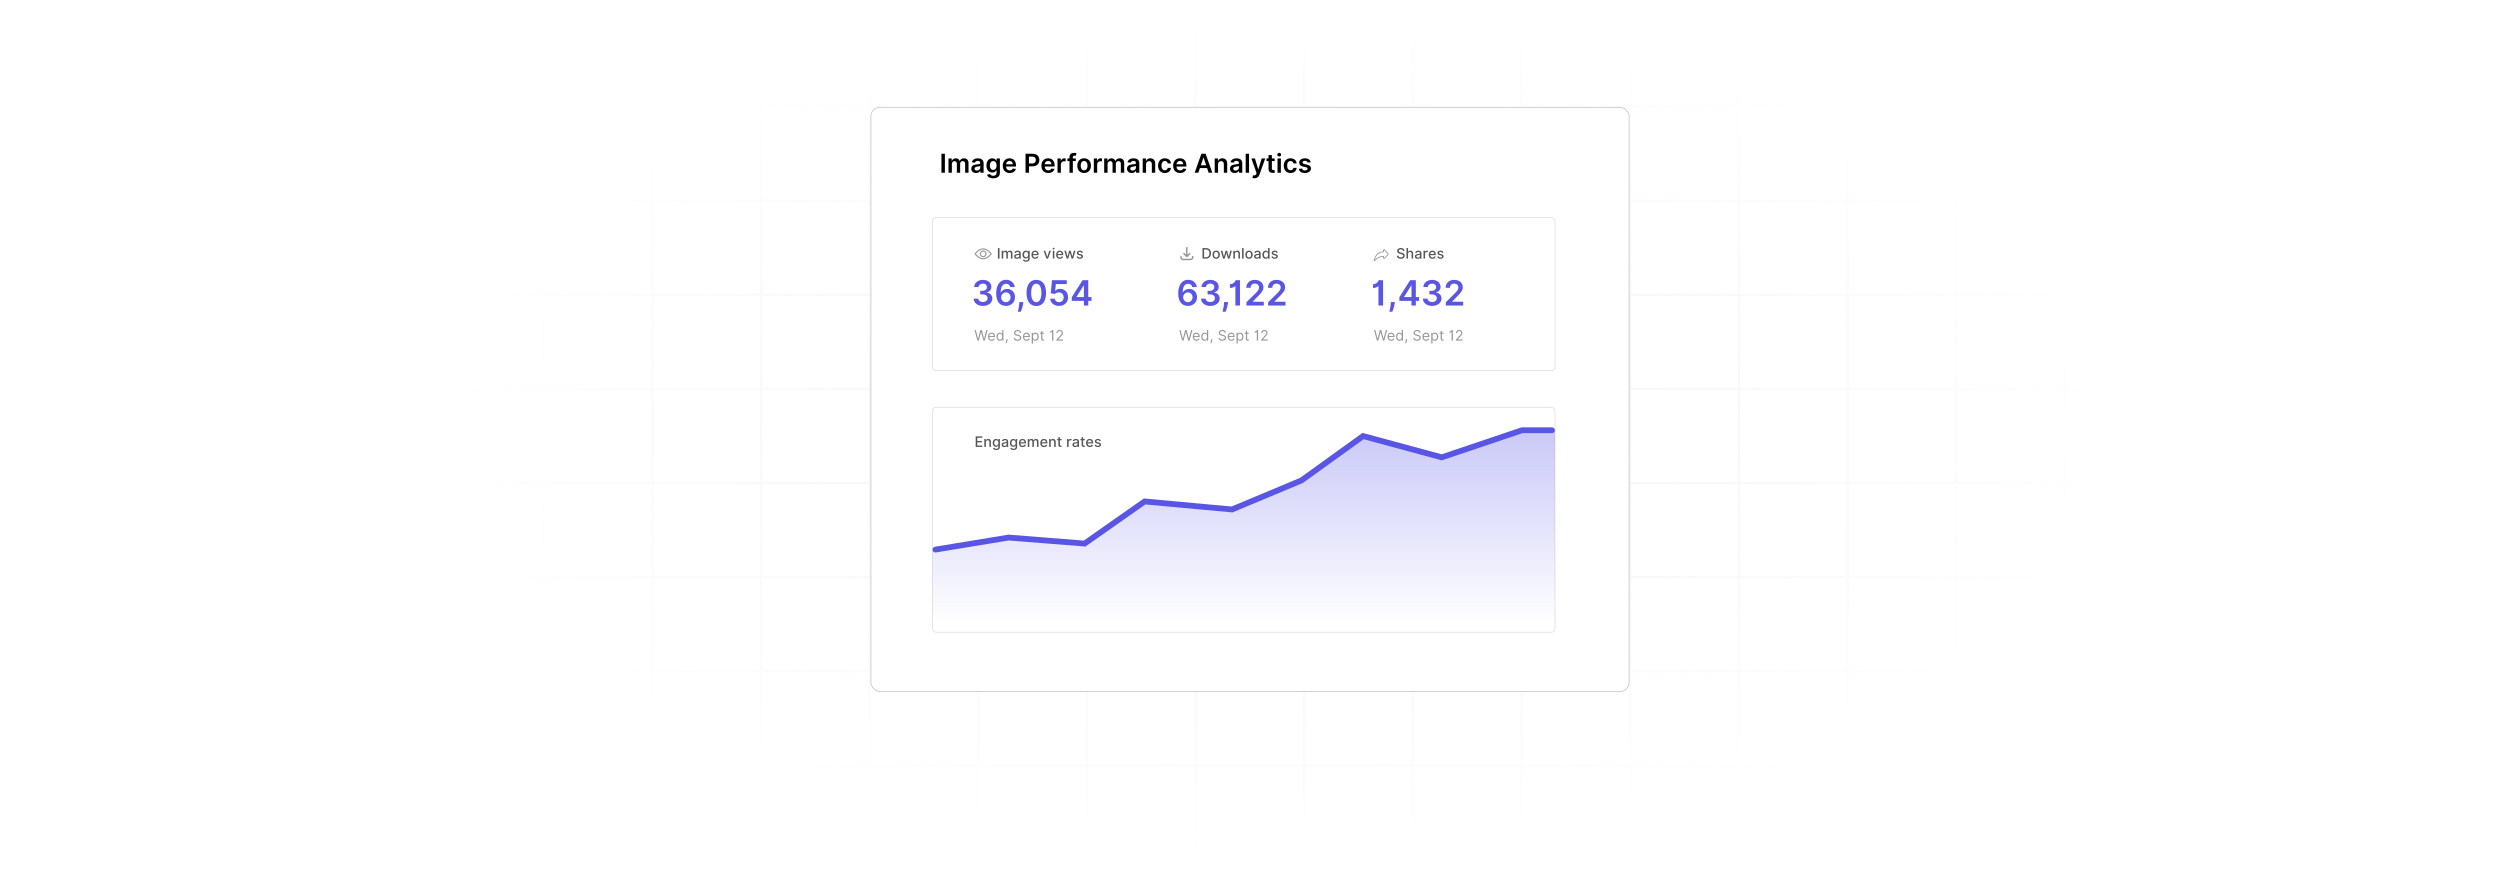 <?xml version="1.0" encoding="UTF-8"?>
<svg id="Layer_1" xmlns="http://www.w3.org/2000/svg" xmlns:xlink="http://www.w3.org/1999/xlink" viewBox="0 0 860 300">
  <defs>
    <filter id="luminosity-invert" x="-.125" y="-.272" width="860.25" height="300.272" color-interpolation-filters="sRGB" filterUnits="userSpaceOnUse">
      <feColorMatrix result="cm" values="-1 0 0 0 1 0 -1 0 0 1 0 0 -1 0 1 0 0 0 1 0"/>
    </filter>
    <radialGradient id="radial-gradient" cx="439.235" cy="148.479" fx="439.235" fy="148.479" r="298.487" gradientTransform="translate(0 74.962) scale(1 .495)" gradientUnits="userSpaceOnUse">
      <stop offset=".123" stop-color="#000" stop-opacity=".95"/>
      <stop offset="1" stop-color="#000" stop-opacity="0"/>
    </radialGradient>
    <mask id="mask" x="-.125" y="-.272" width="860.25" height="300.272" maskUnits="userSpaceOnUse">
      <g filter="url(#luminosity-invert)">
        <rect x="39.647" y="-.272" width="782.115" height="300.272" fill="url(#radial-gradient)"/>
      </g>
    </mask>
    <linearGradient id="linear-gradient" x1="427.835" y1="214.925" x2="427.835" y2="131.05" gradientUnits="userSpaceOnUse">
      <stop offset="0" stop-color="#5955e5" stop-opacity="0"/>
      <stop offset="1" stop-color="#5955e5"/>
    </linearGradient>
  </defs>
  <rect y="0" width="860" height="300" fill="#fff"/>
  <g mask="url(#mask)">
    <g opacity=".4">
      <path d="M808.41,291.922H51.59V8.078h756.819v283.845ZM52.09,291.422h755.819V8.578H52.09v282.845Z" fill="#e6e6e6" stroke="#d6d6d6" stroke-miterlimit="10" stroke-width=".25"/>
      <rect x="51.84" y="36.413" width="756.319" height=".5" fill="#e6e6e6" stroke="#d6d6d6" stroke-miterlimit="10" stroke-width=".25"/>
      <rect x="51.84" y="68.795" width="756.319" height=".5" fill="#e6e6e6" stroke="#d6d6d6" stroke-miterlimit="10" stroke-width=".25"/>
      <rect x="51.84" y="101.177" width="756.319" height=".5" fill="#e6e6e6" stroke="#d6d6d6" stroke-miterlimit="10" stroke-width=".25"/>
      <rect x="51.84" y="133.559" width="756.319" height=".5" fill="none" stroke="#d6d6d6" stroke-miterlimit="10" stroke-width=".25"/>
      <rect x="51.84" y="165.941" width="756.319" height=".5" fill="#e6e6e6" stroke="#d6d6d6" stroke-miterlimit="10" stroke-width=".25"/>
      <rect x="51.84" y="198.323" width="756.319" height=".5" fill="#e6e6e6" stroke="#d6d6d6" stroke-miterlimit="10" stroke-width=".25"/>
      <rect x="51.84" y="230.705" width="756.319" height=".5" fill="#e6e6e6" stroke="#d6d6d6" stroke-miterlimit="10" stroke-width=".25"/>
      <rect x="51.84" y="263.087" width="756.319" height=".5" fill="#e6e6e6" stroke="#d6d6d6" stroke-miterlimit="10" stroke-width=".25"/>
      <rect x="859.5" y="8.328" width=".5" height="283.345" fill="#e6e6e6" stroke="#d6d6d6" stroke-miterlimit="10" stroke-width=".25"/>
      <rect x="822.13" y="8.328" width=".5" height="283.345" fill="#e6e6e6" stroke="#d6d6d6" stroke-miterlimit="10" stroke-width=".25"/>
      <rect x="784.761" y="8.328" width=".5" height="283.345" fill="#e6e6e6" stroke="#d6d6d6" stroke-miterlimit="10" stroke-width=".25"/>
      <rect x="747.391" y="8.328" width=".5" height="283.345" fill="#e6e6e6" stroke="#d6d6d6" stroke-miterlimit="10" stroke-width=".25"/>
      <rect x="710.022" y="8.328" width=".5" height="283.345" fill="#e6e6e6" stroke="#d6d6d6" stroke-miterlimit="10" stroke-width=".25"/>
      <rect x="672.652" y="8.328" width=".5" height="283.345" fill="#e6e6e6" stroke="#d6d6d6" stroke-miterlimit="10" stroke-width=".25"/>
      <rect x="635.283" y="8.328" width=".5" height="283.345" fill="#e6e6e6" stroke="#d6d6d6" stroke-miterlimit="10" stroke-width=".25"/>
      <rect x="597.913" y="8.328" width=".5" height="283.345" fill="#e6e6e6" stroke="#d6d6d6" stroke-miterlimit="10" stroke-width=".25"/>
      <rect x="560.543" y="8.328" width=".5" height="283.345" fill="#e6e6e6" stroke="#d6d6d6" stroke-miterlimit="10" stroke-width=".25"/>
      <rect x="523.174" y="8.328" width=".5" height="283.345" fill="#e6e6e6" stroke="#d6d6d6" stroke-miterlimit="10" stroke-width=".25"/>
      <rect x="485.804" y="8.328" width=".5" height="283.345" fill="#e6e6e6" stroke="#d6d6d6" stroke-miterlimit="10" stroke-width=".25"/>
      <rect x="448.435" y="8.328" width=".5" height="283.345" fill="#e6e6e6" stroke="#d6d6d6" stroke-miterlimit="10" stroke-width=".25"/>
      <rect x="411.065" y="8.328" width=".5" height="283.345" fill="#e6e6e6" stroke="#d6d6d6" stroke-miterlimit="10" stroke-width=".25"/>
      <rect x="373.696" y="8.328" width=".5" height="283.345" fill="#e6e6e6" stroke="#d6d6d6" stroke-miterlimit="10" stroke-width=".25"/>
      <rect x="336.326" y="8.328" width=".5" height="283.345" fill="#e6e6e6" stroke="#d6d6d6" stroke-miterlimit="10" stroke-width=".25"/>
      <rect x="298.957" y="8.328" width=".5" height="283.345" fill="#e6e6e6" stroke="#d6d6d6" stroke-miterlimit="10" stroke-width=".25"/>
      <rect x="261.587" y="8.328" width=".5" height="283.345" fill="#e6e6e6" stroke="#d6d6d6" stroke-miterlimit="10" stroke-width=".25"/>
      <rect x="224.217" y="8.328" width=".5" height="283.345" fill="#e6e6e6" stroke="#d6d6d6" stroke-miterlimit="10" stroke-width=".25"/>
      <rect x="186.848" y="8.328" width=".5" height="283.345" fill="#e6e6e6" stroke="#d6d6d6" stroke-miterlimit="10" stroke-width=".25"/>
      <rect x="149.478" y="8.328" width=".5" height="283.345" fill="#e6e6e6" stroke="#d6d6d6" stroke-miterlimit="10" stroke-width=".25"/>
      <rect x="112.109" y="8.328" width=".5" height="283.345" fill="#e6e6e6" stroke="#d6d6d6" stroke-miterlimit="10" stroke-width=".25"/>
      <rect x="74.739" y="8.328" width=".5" height="283.345" fill="#e6e6e6" stroke="#d6d6d6" stroke-miterlimit="10" stroke-width=".25"/>
      <rect x="37.37" y="8.328" width=".5" height="283.345" fill="#e6e6e6" stroke="#d6d6d6" stroke-miterlimit="10" stroke-width=".25"/>
      <rect y="8.328" width=".5" height="283.345" fill="#e6e6e6" stroke="#d6d6d6" stroke-miterlimit="10" stroke-width=".25"/>
    </g>
  </g>
  <rect x="299.594" y="36.913" width="260.811" height="200.934" rx="3.086" ry="3.086" fill="#fff" stroke="#bfbfbf" stroke-miterlimit="10" stroke-width=".25"/>
  <rect x="320.761" y="74.837" width="214.149" height="52.679" rx="1.282" ry="1.282" fill="#fff" stroke="#dbdbdb" stroke-miterlimit="10" stroke-width=".25"/>
  <rect x="320.761" y="140.102" width="214.149" height="77.385" rx="1.282" ry="1.282" fill="#fff" stroke="#dbdbdb" stroke-miterlimit="10" stroke-width=".25"/>
  <g>
    <path d="M325.043,59.417h-1.183v-6.531h1.183v6.531Z"/>
    <path d="M326.282,54.519h1.103v.833h.057c.204-.559.695-.896,1.352-.896.66,0,1.136.341,1.324.896h.051c.217-.546.759-.896,1.47-.896.899,0,1.531.58,1.531,1.674v3.288h-1.158v-3.109c0-.606-.37-.88-.835-.88-.558,0-.886.383-.886.935v3.055h-1.132v-3.157c0-.504-.335-.832-.823-.832-.498,0-.899.408-.899,1.011v2.978h-1.154v-4.898Z"/>
    <path d="M334.132,58.043c0-1.103.909-1.388,1.859-1.489.864-.093,1.212-.108,1.212-.44v-.019c0-.481-.293-.755-.829-.755-.565,0-.89.286-1.004.621l-1.078-.152c.255-.894,1.046-1.353,2.076-1.353.935,0,1.99.389,1.99,1.684v3.278h-1.109v-.673h-.039c-.21.411-.669.771-1.438.771-.935,0-1.639-.51-1.639-1.473ZM337.207,57.66v-.577c-.15.121-.756.197-1.059.239-.517.073-.902.258-.902.701,0,.424.344.644.826.644.695,0,1.135-.463,1.135-1.008Z"/>
    <path d="M339.502,60.119l1.04-.252c.14.268.446.596,1.142.596.657,0,1.135-.296,1.135-.998v-.928h-.058c-.178.36-.571.81-1.409.81-1.129,0-2.019-.797-2.019-2.394,0-1.61.89-2.497,2.022-2.497.864,0,1.231.519,1.406.874h.064v-.81h1.139v4.979c0,1.234-.976,1.84-2.299,1.84-1.247,0-1.952-.552-2.162-1.218ZM342.824,56.945c0-.928-.408-1.543-1.151-1.543-.769,0-1.164.653-1.164,1.543,0,.903.402,1.496,1.164,1.496.737,0,1.151-.561,1.151-1.496Z"/>
    <path d="M344.951,56.997c0-1.512.915-2.542,2.318-2.542,1.206,0,2.239.756,2.239,2.475v.354h-3.413c.01.838.504,1.329,1.25,1.329.498,0,.88-.217,1.036-.631l1.078.121c-.204.852-.989,1.409-2.13,1.409-1.477,0-2.379-.979-2.379-2.516ZM348.401,56.506c-.006-.667-.453-1.151-1.116-1.151-.689,0-1.151.526-1.187,1.151h2.303Z"/>
    <path d="M352.78,52.886h2.449c1.502,0,2.303.915,2.303,2.162,0,1.257-.81,2.162-2.318,2.162h-1.25v2.207h-1.183v-6.531ZM355.054,56.237c.88,0,1.272-.494,1.272-1.19s-.392-1.173-1.279-1.173h-1.085v2.362h1.091Z"/>
    <path d="M358.24,56.997c0-1.512.915-2.542,2.318-2.542,1.206,0,2.239.756,2.239,2.475v.354h-3.413c.01.838.504,1.329,1.25,1.329.498,0,.88-.217,1.036-.631l1.078.121c-.204.852-.989,1.409-2.13,1.409-1.477,0-2.379-.979-2.379-2.516ZM361.69,56.506c-.006-.667-.453-1.151-1.116-1.151-.689,0-1.151.526-1.187,1.151h2.303Z"/>
    <path d="M363.785,54.519h1.119v.816h.051c.179-.567.647-.887,1.208-.887.127,0,.31.013.415.032v1.062c-.099-.032-.341-.067-.536-.067-.635,0-1.103.44-1.103,1.062v2.88h-1.154v-4.898Z"/>
    <path d="M370.072,55.412h-1.017v4.005h-1.154v-4.005h-.724v-.894h.724v-.462c0-.989.679-1.477,1.531-1.477.398,0,.727.083.877.134l-.233.893c-.096-.028-.248-.07-.431-.07-.43,0-.59.214-.59.597v.386h1.017v.894Z"/>
    <path d="M370.589,56.987c0-1.519.912-2.532,2.347-2.532s2.347,1.014,2.347,2.532c0,1.515-.912,2.525-2.347,2.525s-2.347-1.011-2.347-2.525ZM374.113,56.984c0-.896-.389-1.614-1.17-1.614-.794,0-1.183.718-1.183,1.614,0,.895.389,1.603,1.183,1.603.781,0,1.17-.708,1.17-1.603Z"/>
    <path d="M376.272,54.519h1.119v.816h.051c.179-.567.647-.887,1.208-.887.127,0,.31.013.415.032v1.062c-.099-.032-.341-.067-.536-.067-.635,0-1.103.44-1.103,1.062v2.88h-1.154v-4.898Z"/>
    <path d="M379.841,54.519h1.103v.833h.057c.204-.559.695-.896,1.352-.896.66,0,1.136.341,1.324.896h.051c.217-.546.759-.896,1.47-.896.899,0,1.531.58,1.531,1.674v3.288h-1.158v-3.109c0-.606-.37-.88-.835-.88-.558,0-.886.383-.886.935v3.055h-1.132v-3.157c0-.504-.335-.832-.823-.832-.498,0-.899.408-.899,1.011v2.978h-1.154v-4.898Z"/>
    <path d="M387.691,58.043c0-1.103.909-1.388,1.859-1.489.864-.093,1.212-.108,1.212-.44v-.019c0-.481-.293-.755-.829-.755-.565,0-.89.286-1.004.621l-1.078-.152c.255-.894,1.046-1.353,2.076-1.353.935,0,1.99.389,1.99,1.684v3.278h-1.109v-.673h-.039c-.21.411-.669.771-1.438.771-.935,0-1.639-.51-1.639-1.473ZM390.766,57.66v-.577c-.15.121-.756.197-1.059.239-.517.073-.902.258-.902.701,0,.424.344.644.826.644.695,0,1.135-.463,1.135-1.008Z"/>
    <path d="M394.246,59.417h-1.154v-4.898h1.103v.833h.057c.223-.546.727-.896,1.461-.896,1.011,0,1.68.67,1.677,1.843v3.119h-1.154v-2.94c0-.653-.357-1.046-.954-1.046-.609,0-1.037.408-1.037,1.116v2.87Z"/>
    <path d="M398.369,56.987c0-1.496.906-2.532,2.341-2.532,1.196,0,2.025.698,2.104,1.761h-1.103c-.089-.473-.431-.83-.986-.83-.711,0-1.186.594-1.186,1.582,0,1.002.465,1.605,1.186,1.605.507,0,.887-.303.986-.829h1.103c-.083,1.039-.867,1.77-2.098,1.77-1.464,0-2.347-1.043-2.347-2.525Z"/>
    <path d="M403.566,56.997c0-1.512.915-2.542,2.318-2.542,1.206,0,2.239.756,2.239,2.475v.354h-3.413c.01.838.504,1.329,1.25,1.329.498,0,.88-.217,1.036-.631l1.078.121c-.204.852-.989,1.409-2.13,1.409-1.477,0-2.379-.979-2.379-2.516ZM407.017,56.506c-.006-.667-.453-1.151-1.116-1.151-.689,0-1.151.526-1.187,1.151h2.303Z"/>
    <path d="M410.971,59.417l2.299-6.531h1.46l2.303,6.531h-1.263l-.542-1.61h-2.456l-.539,1.61h-1.263ZM414.91,56.856l-.883-2.631h-.051l-.883,2.631h1.818Z"/>
    <path d="M419.012,59.417h-1.154v-4.898h1.103v.833h.057c.223-.546.727-.896,1.46-.896,1.011,0,1.681.67,1.678,1.843v3.119h-1.154v-2.94c0-.653-.357-1.046-.954-1.046-.609,0-1.037.408-1.037,1.116v2.87Z"/>
    <path d="M423.116,58.043c0-1.103.909-1.388,1.859-1.489.864-.093,1.212-.108,1.212-.44v-.019c0-.481-.293-.755-.829-.755-.565,0-.89.286-1.004.621l-1.078-.152c.255-.894,1.046-1.353,2.076-1.353.935,0,1.99.389,1.99,1.684v3.278h-1.109v-.673h-.039c-.21.411-.669.771-1.438.771-.935,0-1.639-.51-1.639-1.473ZM426.19,57.66v-.577c-.15.121-.756.197-1.059.239-.517.073-.902.258-.902.701,0,.424.344.644.826.644.695,0,1.135-.463,1.135-1.008Z"/>
    <path d="M429.671,59.417h-1.154v-6.531h1.154v6.531Z"/>
    <path d="M430.812,61.193l.269-.925c.504.146.839.102,1.056-.436l.114-.312-1.776-5.001h1.225l1.129,3.699h.052l1.132-3.699h1.228l-1.978,5.536c-.273.772-.829,1.27-1.722,1.27-.338,0-.597-.076-.728-.131Z"/>
    <path d="M438.492,55.412h-.966v2.532c0,.465.232.567.522.567.144,0,.274-.029.339-.045l.194.902c-.125.042-.351.105-.68.115-.867.025-1.537-.428-1.53-1.35v-2.723h-.695v-.894h.695v-1.174h1.154v1.174h.966v.894Z"/>
    <path d="M439.377,53.198c0-.348.3-.628.67-.628.367,0,.667.28.667.628,0,.345-.3.625-.667.625-.37,0-.67-.28-.67-.625ZM439.467,54.519h1.154v4.898h-1.154v-4.898Z"/>
    <path d="M441.602,56.987c0-1.496.906-2.532,2.341-2.532,1.196,0,2.025.698,2.104,1.761h-1.103c-.09-.473-.431-.83-.986-.83-.711,0-1.185.594-1.185,1.582,0,1.002.465,1.605,1.185,1.605.508,0,.887-.303.986-.829h1.103c-.082,1.039-.867,1.77-2.098,1.77-1.464,0-2.348-1.043-2.348-2.525Z"/>
    <path d="M449.828,55.929c-.089-.322-.37-.612-.902-.612-.481,0-.849.23-.846.56-.003.284.195.456.692.568l.836.179c.925.2,1.374.628,1.378,1.326-.004.928-.868,1.562-2.093,1.562-1.202,0-1.958-.532-2.102-1.432l1.126-.108c.099.44.443.67.973.67.549,0,.912-.252.912-.587,0-.277-.21-.459-.66-.559l-.836-.175c-.94-.194-1.381-.667-1.377-1.381-.004-.906.8-1.486,1.98-1.486,1.147,0,1.812.529,1.971,1.358l-1.053.115Z"/>
  </g>
  <g>
    <g>
      <path d="M343.826,88.969h-.547v-3.625h.547v3.625Z" fill="#565656"/>
      <path d="M344.584,86.25h.508v.442h.034c.113-.299.38-.478.74-.478.363,0,.612.181.731.478h.028c.131-.29.425-.478.816-.478.492,0,.839.31.839.931v1.823h-.529v-1.773c0-.368-.231-.524-.51-.524-.345,0-.545.237-.545.565v1.733h-.527v-1.807c0-.296-.204-.49-.498-.49-.301,0-.558.255-.558.621v1.676h-.529v-2.719Z" fill="#565656"/>
      <path d="M348.875,88.201c0-.618.527-.752,1.042-.812.488-.057.686-.053.686-.246v-.012c0-.308-.175-.487-.517-.487-.356,0-.554.185-.632.379l-.498-.113c.177-.496.63-.694,1.122-.694.432,0,1.055.158,1.055.949v1.805h-.517v-.372h-.021c-.101.204-.354.432-.804.432-.517,0-.918-.294-.918-.828ZM350.606,87.988v-.351c-.076.076-.483.122-.655.145-.306.041-.558.142-.558.425,0,.262.216.397.515.397.44,0,.697-.294.697-.616Z" fill="#565656"/>
      <path d="M351.832,89.429l.455-.188c.094.15.265.372.706.372.402,0,.694-.185.694-.605v-.535h-.034c-.096.173-.289.455-.788.455-.643,0-1.136-.462-1.136-1.33,0-.865.483-1.384,1.14-1.384.506,0,.694.308.788.477h.039v-.441h.519v2.779c0,.694-.535,1.011-1.227,1.011-.649,0-1.012-.283-1.156-.61ZM353.692,87.592c0-.551-.248-.928-.71-.928-.477,0-.719.405-.719.928,0,.535.246.897.719.897.457,0,.71-.336.71-.897Z" fill="#565656"/>
      <path d="M354.812,87.627c0-.835.499-1.413,1.257-1.413.616,0,1.204.384,1.204,1.367v.188h-1.933c.014.524.318.818.771.818.301,0,.531-.131.626-.388l.501.09c-.12.442-.54.734-1.133.734-.802,0-1.294-.552-1.294-1.397ZM356.753,87.372c-.002-.416-.271-.72-.681-.72-.43,0-.71.335-.731.72h1.413Z" fill="#565656"/>
      <path d="M360.536,88.969h-.566l-.988-2.719h.568l.689,2.092h.028l.686-2.092h.568l-.986,2.719Z" fill="#565656"/>
      <path d="M362.103,85.516c0-.174.15-.317.335-.317.182,0,.335.143.335.317,0,.173-.152.315-.335.315-.184,0-.335-.142-.335-.315ZM362.17,86.25h.529v2.719h-.529v-2.719Z" fill="#565656"/>
      <path d="M363.292,87.627c0-.835.499-1.413,1.257-1.413.616,0,1.204.384,1.204,1.367v.188h-1.933c.014.524.318.818.771.818.301,0,.531-.131.626-.388l.501.09c-.12.442-.54.734-1.133.734-.802,0-1.294-.552-1.294-1.397ZM365.234,87.372c-.002-.416-.271-.72-.681-.72-.43,0-.71.335-.731.72h1.413Z" fill="#565656"/>
      <path d="M366.133,86.25h.547l.533,1.997h.027l.535-1.997h.547l.531,1.988h.027l.529-1.988h.547l-.798,2.719h-.54l-.552-1.963h-.041l-.552,1.963h-.538l-.8-2.719Z" fill="#565656"/>
      <path d="M372.026,86.999c-.062-.182-.214-.364-.543-.364-.301,0-.528.148-.526.357-.002.184.127.285.427.355l.432.1c.499.115.744.352.744.736,0,.492-.455.84-1.112.84-.61,0-1.011-.271-1.099-.752l.512-.078c.064.268.267.404.584.404.347,0,.572-.165.572-.376,0-.17-.122-.287-.384-.345l-.46-.101c-.51-.113-.744-.37-.744-.756,0-.481.435-.806,1.05-.806.587,0,.918.276,1.028.699l-.479.085Z" fill="#565656"/>
    </g>
    <g>
      <path d="M335.239,87.283c.029-.048.052-.099.086-.142.418-.523.903-.972,1.486-1.308.384-.221.793-.369,1.239-.399.408-.027.799.053,1.173.213.537.229.996.572,1.404.983.17.171.324.357.481.54.089.104.086.19.001.297-.42.532-.908.988-1.498,1.329-.466.269-.963.432-1.509.408-.373-.017-.726-.117-1.06-.281-.702-.344-1.264-.857-1.745-1.464-.025-.031-.039-.07-.058-.106,0-.023,0-.046,0-.07ZM335.667,87.323c.211.21.403.417.611.606.368.335.777.608,1.253.77.285.097.577.139.878.106.387-.042.738-.186,1.069-.384.426-.256.79-.584,1.121-.952.043-.048.085-.099.132-.154-.113-.122-.22-.244-.333-.359-.382-.388-.805-.72-1.308-.939-.251-.109-.512-.181-.788-.194-.421-.02-.808.097-1.177.287-.358.184-.676.425-.965.703-.165.159-.319.329-.493.509Z" fill="#969696"/>
      <path d="M339.379,87.323c-.005.65-.535,1.173-1.181,1.166-.649-.007-1.169-.532-1.164-1.176.005-.65.535-1.173,1.18-1.166.649.007,1.169.533,1.165,1.176ZM338.205,88.099c.429.002.78-.346.783-.778.003-.429-.343-.778-.777-.784-.429-.006-.786.349-.786.781-0.0.43.349.779.78.781Z" fill="#969696"/>
    </g>
    <g>
      <path d="M335.238,113.551h.446l.757,2.953h.036l.772-2.953h.495l.772,2.953h.036l.757-2.953h.446l-.991,3.625h-.453l-.8-2.889h-.028l-.8,2.889h-.453l-.991-3.625Z" fill="#969696"/>
      <path d="M339.875,115.838c0-.835.489-1.416,1.225-1.416.566,0,1.168.347,1.168,1.359v.177h-1.974c.019.583.357.899.848.899.328,0,.574-.142.68-.425l.404.113c-.127.411-.531.687-1.083.687-.786,0-1.267-.559-1.267-1.395ZM341.844,115.598c0-.46-.29-.8-.743-.8-.478,0-.777.377-.806.8h1.549Z" fill="#969696"/>
      <path d="M342.787,115.824c0-.857.475-1.402,1.161-1.402.531,0,.694.326.786.468h.035v-1.338h.418v3.625h-.404v-.417h-.049c-.092.148-.27.474-.793.474-.68,0-1.154-.545-1.154-1.409ZM344.776,115.817c0-.609-.269-1.02-.778-1.02-.531,0-.793.446-.793,1.02,0,.581.269,1.04.793,1.04.502,0,.778-.425.778-1.04Z" fill="#969696"/>
      <path d="M346.613,116.872c-.06.403-.241.948-.326,1.19h-.319c.046-.225.147-.703.198-1.183l.021-.198h.453l-.028.191Z" fill="#969696"/>
      <path d="M350.049,113.891c-.481,0-.8.255-.8.602,0,.389.432.531.701.602l.368.099c.376.099,1.02.319,1.02.999,0,.587-.474,1.048-1.31,1.048-.779,0-1.26-.404-1.303-.999h.453c.035.411.418.602.85.602.503,0,.885-.262.885-.659,0-.361-.34-.496-.722-.602l-.446-.127c-.566-.163-.92-.453-.92-.942,0-.609.545-1.012,1.239-1.012.701,0,1.206.409,1.225.956h-.425c-.043-.357-.376-.566-.814-.566Z" fill="#969696"/>
      <path d="M351.885,115.838c0-.835.489-1.416,1.225-1.416.566,0,1.168.347,1.168,1.359v.177h-1.974c.019.583.357.899.848.899.328,0,.574-.142.68-.425l.404.113c-.127.411-.531.687-1.083.687-.786,0-1.267-.559-1.267-1.395ZM353.853,115.598c0-.46-.29-.8-.743-.8-.478,0-.777.377-.806.8h1.549Z" fill="#969696"/>
      <path d="M354.925,114.457h.403v.432h.05c.092-.142.255-.468.786-.468.686,0,1.161.545,1.161,1.402,0,.863-.475,1.409-1.154,1.409-.524,0-.701-.326-.793-.474h-.035v1.437h-.418v-3.738ZM356.114,116.857c.524,0,.793-.46.793-1.04,0-.574-.262-1.02-.793-1.02-.51,0-.779.411-.779,1.02,0,.616.276,1.04.779,1.04Z" fill="#969696"/>
      <path d="M359.154,114.811h-.581v1.586c0,.354.177.411.361.411.092,0,.148-.014.184-.021l.085.375c-.057.021-.156.05-.311.05-.354,0-.736-.227-.736-.701v-1.699h-.411v-.354h.411v-.651h.417v.651h.581v.354Z" fill="#969696"/>
      <path d="M362.35,117.176h-.439v-2.988h-.028c-.052.099-.349.269-.765.269v-.368c.559,0,.819-.501.842-.538h.389v3.625Z" fill="#969696"/>
      <path d="M363.397,116.857l1.197-1.31c.419-.459.616-.706.616-1.041,0-.382-.301-.623-.693-.623-.42,0-.687.274-.687.687h-.417c0-.637.483-1.069,1.118-1.069.638,0,1.091.446,1.091,1.005,0,.402-.185.713-.808,1.381l-.814.871v.028h1.685v.389h-2.287v-.319Z" fill="#969696"/>
    </g>
    <g>
      <path d="M334.938,102.739h1.601c.038.711.715,1.167,1.592,1.167.933,0,1.601-.528,1.597-1.299.004-.788-.651-1.341-1.754-1.341h-.77v-1.218h.77c.902,0,1.533-.506,1.528-1.269.004-.732-.537-1.226-1.35-1.226-.805,0-1.486.456-1.511,1.188h-1.52c.034-1.46,1.345-2.469,3.04-2.469,1.741,0,2.874,1.085,2.87,2.414.004.98-.63,1.682-1.575,1.886v.068c1.222.175,1.903.958,1.898,2.048.004,1.473-1.353,2.542-3.218,2.542-1.839,0-3.155-1.018-3.197-2.49Z" fill="#5955e5"/>
      <path d="M342.69,100.998c0-3.006,1.324-4.751,3.418-4.751,1.647,0,2.784,1.064,2.972,2.495h-1.554c-.162-.69-.668-1.128-1.417-1.128-1.209,0-1.882,1.116-1.886,2.976h.06c.417-.75,1.243-1.205,2.18-1.205,1.528,0,2.703,1.192,2.699,2.84.004,1.724-1.26,3.018-3.142,3.005-1.673-.008-3.329-1.035-3.329-4.231ZM347.629,102.257c.004-.936-.673-1.669-1.597-1.669s-1.63.766-1.639,1.682c.004.911.685,1.682,1.618,1.682.924,0,1.622-.741,1.618-1.695Z" fill="#5955e5"/>
      <path d="M351.965,104.386c-.119,1.073-.592,2.316-.796,2.852h-1.039c.123-.515.426-1.69.498-2.844l.03-.477h1.362l-.055.468Z" fill="#5955e5"/>
      <path d="M353.122,100.759c.004-2.848,1.264-4.487,3.359-4.487s3.359,1.643,3.359,4.487c0,2.861-1.256,4.521-3.359,4.517-2.103,0-3.359-1.66-3.359-4.517ZM358.248,100.759c-.004-2.077-.681-3.171-1.767-3.171-1.081,0-1.758,1.094-1.763,3.171-.004,2.095.677,3.185,1.763,3.185,1.09,0,1.767-1.09,1.767-3.185Z" fill="#5955e5"/>
      <path d="M361.282,102.739h1.533c.056.715.69,1.213,1.478,1.213.932,0,1.605-.694,1.601-1.669.004-.988-.685-1.694-1.644-1.699-.523-.004-1.077.213-1.371.537l-1.426-.234.456-4.496h5.058v1.32h-3.751l-.252,2.312h.051c.324-.383.949-.664,1.656-.664,1.583,0,2.75,1.209,2.75,2.886,0,1.733-1.286,2.984-3.129,2.984-1.703,0-2.967-1.043-3.01-2.49Z" fill="#5955e5"/>
      <path d="M368.693,102.236l3.7-5.845h1.967v5.803h1.115v1.298h-1.115v1.618h-1.507v-1.618h-4.159v-1.256ZM372.869,98.179h-.068l-2.491,3.946v.068h2.559v-4.015Z" fill="#5955e5"/>
    </g>
  </g>
  <g>
    <g>
      <path d="M413.665,88.969v-3.625h1.21c1.067,0,1.706.68,1.706,1.807,0,1.133-.639,1.818-1.744,1.818h-1.173ZM414.808,88.491c.827,0,1.236-.481,1.236-1.34,0-.855-.409-1.329-1.202-1.329h-.63v2.669h.596Z" fill="#565656"/>
      <path d="M417.108,87.622c0-.846.5-1.407,1.267-1.407s1.267.561,1.267,1.407c0,.841-.5,1.402-1.267,1.402s-1.267-.561-1.267-1.402ZM419.108,87.62c0-.52-.234-.963-.731-.963-.501,0-.735.442-.735.963,0,.522.234.96.735.96.497,0,.731-.438.731-.96Z" fill="#565656"/>
      <path d="M419.947,86.25h.547l.533,1.997h.026l.535-1.997h.547l.531,1.988h.027l.529-1.988h.547l-.798,2.719h-.54l-.552-1.963h-.041l-.552,1.963h-.538l-.8-2.719Z" fill="#565656"/>
      <path d="M424.812,88.969h-.529v-2.719h.508v.442h.034c.126-.289.393-.478.802-.478.556,0,.926.352.926,1.025v1.73h-.529v-1.665c0-.395-.218-.63-.577-.63-.368,0-.633.248-.633.682v1.614Z" fill="#565656"/>
      <path d="M427.799,88.969h-.529v-3.625h.529v3.625Z" fill="#565656"/>
      <path d="M428.392,87.622c0-.846.501-1.407,1.268-1.407s1.268.561,1.268,1.407c0,.841-.501,1.402-1.268,1.402s-1.268-.561-1.268-1.402ZM430.392,87.62c0-.52-.234-.963-.731-.963-.501,0-.735.442-.735.963,0,.522.234.96.735.96.497,0,.731-.438.731-.96Z" fill="#565656"/>
      <path d="M431.397,88.201c0-.618.527-.752,1.043-.812.488-.057.686-.053.686-.246v-.012c0-.308-.176-.487-.517-.487-.356,0-.555.185-.632.379l-.498-.113c.178-.496.631-.694,1.122-.694.433,0,1.056.158,1.056.949v1.805h-.518v-.372h-.021c-.102.204-.354.432-.804.432-.517,0-.919-.294-.919-.828ZM433.129,87.988v-.351c-.076.076-.483.122-.655.145-.306.041-.558.142-.558.425,0,.262.216.397.516.397.44,0,.697-.294.697-.616Z" fill="#565656"/>
      <path d="M434.253,87.615c0-.881.483-1.4,1.14-1.4.507,0,.688.308.783.477h.031v-1.347h.529v3.625h-.517v-.423h-.044c-.096.173-.291.476-.786.476-.66,0-1.137-.527-1.137-1.407ZM436.216,87.609c0-.568-.248-.945-.71-.945-.477,0-.718.405-.718.945,0,.545.245.961.718.961.457,0,.71-.389.71-.961Z" fill="#565656"/>
      <path d="M439.058,86.999c-.061-.182-.214-.364-.543-.364-.301,0-.527.148-.526.357-.001.184.128.285.427.355l.432.1c.5.115.744.352.744.736,0,.492-.455.84-1.112.84-.61,0-1.011-.271-1.099-.752l.512-.078c.064.268.267.404.584.404.347,0,.571-.165.571-.376,0-.17-.122-.287-.384-.345l-.46-.101c-.51-.113-.744-.37-.744-.756,0-.481.435-.806,1.05-.806.588,0,.919.276,1.028.699l-.479.085Z" fill="#565656"/>
    </g>
    <g>
      <path d="M406.908,89.512c-.093-.024-.189-.039-.278-.073-.376-.143-.634-.517-.639-.919-.001-.09-.001-.181-0-.271.001-.144.113-.256.252-.257.139-.001.251.112.254.256.003.114-.005.229.011.342.032.231.242.412.476.414.393.003.786.001,1.179.002.454 0.0.908.001,1.361-0.0.249-.001.449-.154.502-.39.015-.064.012-.132.015-.199.002-.059-.001-.119.001-.178.004-.125.094-.224.218-.243.12-.018.234.053.275.17.004.012.009.025.013.037v.392c-.003.01-.007.019-.008.029-.047.402-.344.746-.736.851-.057.015-.115.025-.173.036h-2.724Z" fill="#969696"/>
      <path d="M408.541,87.634c.008-.014.014-.031.026-.042.178-.179.356-.357.535-.535.07-.07.155-.092.249-.067.095.026.156.09.178.186.023.098-.01.18-.081.25-.187.186-.374.373-.56.56-.14.14-.279.279-.419.418-.127.127-.271.127-.398 0-.326-.326-.653-.652-.979-.979-.108-.108-.118-.255-.026-.359.099-.113.264-.117.375-.008.178.176.355.354.532.531.011.011.023.022.044.042,0-.029,0-.048,0-.066,0-.774-0-1.549 0-2.323,0-.035.001-.072.01-.106.032-.119.145-.195.266-.183.123.012.219.111.227.235.002.022.001.044.001.067,0,.771,0,1.543,0,2.314v.051c.006.004.012.008.018.012Z" fill="#969696"/>
    </g>
    <g>
      <path d="M405.672,113.551h.446l.757,2.953h.036l.772-2.953h.495l.772,2.953h.036l.757-2.953h.446l-.991,3.625h-.453l-.8-2.889h-.028l-.8,2.889h-.453l-.991-3.625Z" fill="#969696"/>
      <path d="M410.309,115.838c0-.835.489-1.416,1.225-1.416.566,0,1.168.347,1.168,1.359v.177h-1.974c.019.583.357.899.848.899.328,0,.574-.142.68-.425l.404.113c-.127.411-.531.687-1.083.687-.786,0-1.267-.559-1.267-1.395ZM412.277,115.598c0-.46-.29-.8-.743-.8-.478,0-.777.377-.806.8h1.549Z" fill="#969696"/>
      <path d="M413.221,115.824c0-.857.475-1.402,1.161-1.402.531,0,.694.326.786.468h.035v-1.338h.418v3.625h-.404v-.417h-.049c-.092.148-.27.474-.793.474-.68,0-1.154-.545-1.154-1.409ZM415.21,115.817c0-.609-.269-1.02-.778-1.02-.531,0-.793.446-.793,1.02,0,.581.269,1.04.793,1.04.502,0,.778-.425.778-1.04Z" fill="#969696"/>
      <path d="M417.047,116.872c-.06.403-.241.948-.326,1.19h-.319c.046-.225.147-.703.198-1.183l.021-.198h.453l-.028.191Z" fill="#969696"/>
      <path d="M420.482,113.891c-.481,0-.8.255-.8.602,0,.389.432.531.701.602l.368.099c.376.099,1.02.319,1.02.999,0,.587-.474,1.048-1.31,1.048-.779,0-1.26-.404-1.303-.999h.453c.035.411.418.602.85.602.503,0,.885-.262.885-.659,0-.361-.34-.496-.722-.602l-.446-.127c-.566-.163-.92-.453-.92-.942,0-.609.545-1.012,1.239-1.012.701,0,1.206.409,1.225.956h-.425c-.043-.357-.376-.566-.814-.566Z" fill="#969696"/>
      <path d="M422.319,115.838c0-.835.489-1.416,1.225-1.416.566,0,1.168.347,1.168,1.359v.177h-1.974c.019.583.357.899.848.899.328,0,.574-.142.68-.425l.404.113c-.127.411-.531.687-1.083.687-.786,0-1.267-.559-1.267-1.395ZM424.287,115.598c0-.46-.29-.8-.743-.8-.478,0-.777.377-.806.8h1.549Z" fill="#969696"/>
      <path d="M425.358,114.457h.403v.432h.05c.092-.142.255-.468.786-.468.686,0,1.161.545,1.161,1.402,0,.863-.475,1.409-1.154,1.409-.524,0-.701-.326-.793-.474h-.035v1.437h-.418v-3.738ZM426.548,116.857c.524,0,.793-.46.793-1.04,0-.574-.262-1.02-.793-1.02-.51,0-.779.411-.779,1.02,0,.616.276,1.04.779,1.04Z" fill="#969696"/>
      <path d="M429.588,114.811h-.581v1.586c0,.354.177.411.361.411.092,0,.148-.014.184-.021l.085.375c-.057.021-.156.05-.311.05-.354,0-.736-.227-.736-.701v-1.699h-.411v-.354h.411v-.651h.417v.651h.581v.354Z" fill="#969696"/>
      <path d="M432.783,117.176h-.439v-2.988h-.028c-.052.099-.35.269-.765.269v-.368c.559,0,.819-.501.842-.538h.39v3.625Z" fill="#969696"/>
      <path d="M433.831,116.857l1.196-1.31c.42-.459.616-.706.616-1.041,0-.382-.301-.623-.693-.623-.42,0-.688.274-.688.687h-.417c0-.637.482-1.069,1.118-1.069.638,0,1.091.446,1.091,1.005,0,.402-.185.713-.808,1.381l-.815.871v.028h1.685v.389h-2.287v-.319Z" fill="#969696"/>
    </g>
    <g>
      <path d="M405.304,100.998c0-3.006,1.324-4.751,3.418-4.751,1.647,0,2.784,1.064,2.972,2.495h-1.554c-.162-.69-.668-1.128-1.417-1.128-1.209,0-1.882,1.116-1.886,2.976h.06c.417-.75,1.243-1.205,2.18-1.205,1.528,0,2.703,1.192,2.699,2.84.004,1.724-1.26,3.018-3.142,3.005-1.673-.008-3.329-1.035-3.329-4.231ZM410.242,102.257c.004-.936-.673-1.669-1.597-1.669s-1.63.766-1.639,1.682c.004.911.685,1.682,1.618,1.682.924,0,1.622-.741,1.618-1.695Z" fill="#5955e5"/>
      <path d="M413.148,102.739h1.601c.038.711.715,1.167,1.592,1.167.933,0,1.601-.528,1.597-1.299.004-.788-.651-1.341-1.754-1.341h-.77v-1.218h.77c.902,0,1.533-.506,1.528-1.269.004-.732-.537-1.226-1.35-1.226-.805,0-1.486.456-1.511,1.188h-1.52c.034-1.46,1.345-2.469,3.04-2.469,1.741,0,2.874,1.085,2.87,2.414.004.98-.63,1.682-1.575,1.886v.068c1.222.175,1.903.958,1.898,2.048.004,1.473-1.353,2.542-3.218,2.542-1.839,0-3.154-1.018-3.197-2.49Z" fill="#5955e5"/>
      <path d="M422.398,104.386c-.119,1.073-.592,2.316-.796,2.852h-1.039c.123-.515.426-1.69.498-2.844l.03-.477h1.362l-.055.468Z" fill="#5955e5"/>
      <path d="M426.551,105.11h-1.583v-6.701h-.072c-.17.268-.822.647-1.801.647v-1.277c1.2,0,1.907-1.004,1.941-1.388h1.516v8.719Z" fill="#5955e5"/>
      <path d="M428.775,103.969l3.027-2.967c.859-.873,1.303-1.392,1.303-2.12,0-.821-.617-1.328-1.448-1.328-.868,0-1.43.558-1.43,1.448h-1.503c0-1.656,1.226-2.729,2.955-2.729,1.754,0,2.942,1.068,2.942,2.529,0,.983-.469,1.775-2.163,3.401l-1.503,1.528v.06h3.798v1.32h-5.978v-1.141Z" fill="#5955e5"/>
      <path d="M436.232,103.969l3.027-2.967c.859-.873,1.303-1.392,1.303-2.12,0-.821-.617-1.328-1.448-1.328-.868,0-1.43.558-1.43,1.448h-1.503c0-1.656,1.226-2.729,2.954-2.729,1.754,0,2.942,1.068,2.942,2.529,0,.983-.469,1.775-2.163,3.401l-1.503,1.528v.06h3.798v1.32h-5.978v-1.141Z" fill="#5955e5"/>
    </g>
  </g>
  <g>
    <g>
      <path d="M481.889,85.767c-.446,0-.728.229-.728.537-.002.347.375.479.658.552l.353.092c.461.113,1.043.367,1.043,1.02,0,.614-.49,1.062-1.342,1.062-.812,0-1.32-.405-1.355-1.062h.549c.031.395.382.583.804.583.465,0,.803-.234.803-.588,0-.322-.299-.449-.686-.552l-.428-.117c-.583-.157-.944-.453-.944-.958,0-.625.558-1.04,1.285-1.04.736,0,1.25.421,1.266,1.002h-.527c-.039-.335-.334-.529-.75-.529Z" fill="#565656"/>
      <path d="M484.366,88.969h-.529v-3.625h.521v1.349h.034c.127-.293.382-.478.805-.478.56,0,.932.347.932,1.025v1.73h-.529v-1.665c0-.398-.218-.63-.582-.63-.378,0-.651.248-.651.682v1.614Z" fill="#565656"/>
      <path d="M486.719,88.201c0-.618.527-.752,1.043-.812.488-.057.686-.053.686-.246v-.012c0-.308-.176-.487-.517-.487-.356,0-.555.185-.632.379l-.498-.113c.178-.496.631-.694,1.122-.694.433,0,1.056.158,1.056.949v1.805h-.518v-.372h-.021c-.102.204-.354.432-.804.432-.517,0-.919-.294-.919-.828ZM488.45,87.988v-.351c-.076.076-.483.122-.655.145-.306.041-.558.142-.558.425,0,.262.216.397.516.397.44,0,.697-.294.697-.616Z" fill="#565656"/>
      <path d="M489.692,86.25h.512v.432h.028c.099-.292.368-.473.69-.473.148,0,.266.039.355.099l-.17.442c-.064-.032-.144-.053-.246-.053-.366,0-.641.257-.641.611v1.66h-.529v-2.719Z" fill="#565656"/>
      <path d="M491.463,87.627c0-.835.499-1.413,1.257-1.413.616,0,1.203.384,1.203,1.367v.188h-1.933c.015.524.318.818.771.818.302,0,.531-.131.627-.388l.501.09c-.12.442-.54.734-1.133.734-.802,0-1.294-.552-1.294-1.397ZM493.404,87.372c-.001-.416-.271-.72-.681-.72-.431,0-.71.335-.731.72h1.412Z" fill="#565656"/>
      <path d="M496.08,86.999c-.062-.182-.215-.364-.544-.364-.301,0-.527.148-.525.357-.002.184.127.285.427.355l.432.1c.499.115.743.352.743.736,0,.492-.455.84-1.111.84-.61,0-1.011-.271-1.1-.752l.512-.078c.064.268.268.404.584.404.348,0,.572-.165.572-.376,0-.17-.122-.287-.385-.345l-.46-.101c-.51-.113-.743-.37-.743-.756,0-.481.435-.806,1.05-.806.587,0,.918.276,1.028.699l-.479.085Z" fill="#565656"/>
    </g>
    <g>
      <path d="M472.669,113.551h.445l.758,2.953h.035l.772-2.953h.495l.771,2.953h.036l.757-2.953h.446l-.991,3.625h-.453l-.8-2.889h-.028l-.8,2.889h-.453l-.991-3.625Z" fill="#969696"/>
      <path d="M477.306,115.838c0-.835.489-1.416,1.226-1.416.566,0,1.168.347,1.168,1.359v.177h-1.974c.019.583.357.899.848.899.327,0,.573-.142.68-.425l.403.113c-.127.411-.53.687-1.083.687-.786,0-1.268-.559-1.268-1.395ZM479.274,115.598c0-.46-.29-.8-.743-.8-.478,0-.777.377-.806.8h1.549Z" fill="#969696"/>
      <path d="M480.218,115.824c0-.857.475-1.402,1.161-1.402.531,0,.693.326.786.468h.035v-1.338h.418v3.625h-.404v-.417h-.049c-.093.148-.27.474-.793.474-.68,0-1.154-.545-1.154-1.409ZM482.207,115.817c0-.609-.269-1.02-.778-1.02-.531,0-.793.446-.793,1.02,0,.581.269,1.04.793,1.04.502,0,.778-.425.778-1.04Z" fill="#969696"/>
      <path d="M484.044,116.872c-.06.403-.241.948-.326,1.19h-.318c.046-.225.146-.703.198-1.183l.021-.198h.453l-.028.191Z" fill="#969696"/>
      <path d="M487.479,113.891c-.481,0-.801.255-.801.602,0,.389.433.531.701.602l.368.099c.375.099,1.02.319,1.02.999,0,.587-.475,1.048-1.31,1.048-.779,0-1.261-.404-1.303-.999h.453c.035.411.418.602.85.602.503,0,.885-.262.885-.659,0-.361-.34-.496-.722-.602l-.446-.127c-.566-.163-.921-.453-.921-.942,0-.609.546-1.012,1.239-1.012.701,0,1.205.409,1.225.956h-.425c-.042-.357-.375-.566-.814-.566Z" fill="#969696"/>
      <path d="M489.315,115.838c0-.835.489-1.416,1.226-1.416.566,0,1.168.347,1.168,1.359v.177h-1.974c.019.583.357.899.848.899.327,0,.573-.142.68-.425l.403.113c-.127.411-.53.687-1.083.687-.786,0-1.268-.559-1.268-1.395ZM491.284,115.598c0-.46-.29-.8-.743-.8-.478,0-.777.377-.806.8h1.549Z" fill="#969696"/>
      <path d="M492.356,114.457h.403v.432h.05c.092-.142.255-.468.786-.468.686,0,1.161.545,1.161,1.402,0,.863-.475,1.409-1.154,1.409-.524,0-.701-.326-.793-.474h-.035v1.437h-.418v-3.738ZM493.545,116.857c.523,0,.793-.46.793-1.04,0-.574-.262-1.02-.793-1.02-.51,0-.779.411-.779,1.02,0,.616.276,1.04.779,1.04Z" fill="#969696"/>
      <path d="M496.585,114.811h-.581v1.586c0,.354.177.411.361.411.092,0,.148-.014.184-.021l.085.375c-.057.021-.155.05-.311.05-.353,0-.736-.227-.736-.701v-1.699h-.41v-.354h.41v-.651h.418v.651h.581v.354Z" fill="#969696"/>
      <path d="M499.78,117.176h-.439v-2.988h-.028c-.052.099-.35.269-.765.269v-.368c.559,0,.819-.501.842-.538h.39v3.625Z" fill="#969696"/>
      <path d="M500.828,116.857l1.196-1.31c.42-.459.616-.706.616-1.041,0-.382-.301-.623-.693-.623-.42,0-.688.274-.688.687h-.417c0-.637.482-1.069,1.118-1.069.638,0,1.091.446,1.091,1.005,0,.402-.185.713-.808,1.381l-.815.871v.028h1.685v.389h-2.287v-.319Z" fill="#969696"/>
    </g>
    <g>
      <path d="M475.774,105.11h-1.583v-6.701h-.072c-.171.268-.822.647-1.801.647v-1.277c1.2,0,1.907-1.004,1.94-1.388h1.516v8.719Z" fill="#5955e5"/>
      <path d="M479.769,104.386c-.119,1.073-.592,2.316-.797,2.852h-1.038c.123-.515.426-1.69.498-2.844l.029-.477h1.362l-.055.468Z" fill="#5955e5"/>
      <path d="M481.382,102.236l3.699-5.845h1.967v5.803h1.115v1.298h-1.115v1.618h-1.507v-1.618h-4.159v-1.256ZM485.558,98.179h-.067l-2.491,3.946v.068h2.559v-4.015Z" fill="#5955e5"/>
      <path d="M489.461,102.739h1.602c.038.711.715,1.167,1.592,1.167.933,0,1.601-.528,1.597-1.299.004-.788-.651-1.341-1.754-1.341h-.77v-1.218h.77c.902,0,1.532-.506,1.528-1.269.004-.732-.537-1.226-1.35-1.226-.805,0-1.486.456-1.512,1.188h-1.52c.034-1.46,1.345-2.469,3.039-2.469,1.741,0,2.874,1.085,2.87,2.414.004.98-.631,1.682-1.575,1.886v.068c1.222.175,1.902.958,1.898,2.048.004,1.473-1.353,2.542-3.219,2.542-1.839,0-3.154-1.018-3.197-2.49Z" fill="#5955e5"/>
      <path d="M497.35,103.969l3.026-2.967c.86-.873,1.303-1.392,1.303-2.12,0-.821-.617-1.328-1.447-1.328-.868,0-1.431.558-1.431,1.448h-1.503c0-1.656,1.227-2.729,2.955-2.729,1.754,0,2.941,1.068,2.941,2.529,0,.983-.468,1.775-2.162,3.401l-1.503,1.528v.06h3.797v1.32h-5.977v-1.141Z" fill="#5955e5"/>
    </g>
    <path d="M477.639,87.482c-.008.031-.016.062-.025.092-.03.102-.087.186-.162.261-.366.366-.731.733-1.1,1.096-.055.054-.123.102-.195.131-.133.056-.27-.002-.325-.136-.029-.071-.04-.153-.045-.231-.007-.117-.002-.236-.002-.361-.067.004-.131.006-.194.012-.95.094-1.754.485-2.407,1.183-.086.092-.164.192-.244.289-.052.063-.109.086-.173.065-.066-.022-.1-.077-.1-.16.002-1.519,1.096-2.864,2.584-3.17.153-.032.31-.043.466-.064.021-.003.042-.004.069-.006,0-.03-0-.059,0-.087.002-.128-.002-.256.009-.383.011-.124.066-.228.195-.269.082-.026.161-.01.232.035.046.029.09.064.129.102.369.367.737.736,1.106,1.104.093.093.154.202.173.334.001.006.005.011.008.017v.146ZM476.085,86.03c-.003.042-.006.07-.006.099-.001.16 0.0.32-0.0.48-0.0.107-.057.158-.165.165-.168.011-.337.018-.501.047-1.215.215-2.177,1.169-2.401,2.374-.006.032-.009.064-.014.101.011-.006.014-.007.017-.009.008-.008.016-.016.024-.024.793-.793,1.748-1.205,2.872-1.221.114-.002.17.053.17.168 0.0.159-0.0.317 0.0.475,0,.028.004.057.006.098.031-.029.054-.048.075-.07.358-.358.716-.716,1.074-1.074.153-.152.154-.314.002-.465-.359-.359-.718-.718-1.078-1.077-.02-.02-.042-.039-.074-.068Z" fill="#969696"/>
  </g>
  <polyline points="321.798 189.056 346.951 184.917 373.102 186.986 393.749 172.499 423.809 175.258 447.72 165.256 468.899 150 495.954 157.322 523.553 148.009 533.872 148.009" fill="none" stroke="#5955e5" stroke-linecap="round" stroke-miterlimit="10" stroke-width="2"/>
  <polygon points="320.761 189.056 346.16 184.917 372.566 186.986 393.416 172.499 423.769 175.258 447.914 165.256 469.3 150 496.62 157.322 524.489 148.009 534.909 148.009 534.909 226.308 320.761 226.308 320.761 189.056" fill="url(#linear-gradient)" opacity=".4"/>
  <g>
    <path d="M335.638,150.115h2.272v.471h-1.726v1.105h1.607v.469h-1.607v1.11h1.747v.471h-2.294v-3.625Z" fill="#565656"/>
    <path d="M339.14,153.74h-.529v-2.719h.508v.442h.034c.126-.289.393-.478.802-.478.556,0,.926.352.926,1.025v1.73h-.529v-1.665c0-.395-.218-.63-.577-.63-.368,0-.633.248-.633.682v1.614Z" fill="#565656"/>
    <path d="M341.581,154.201l.455-.188c.094.15.265.372.706.372.402,0,.694-.185.694-.605v-.535h-.034c-.096.173-.289.455-.788.455-.643,0-1.136-.462-1.136-1.33,0-.865.483-1.384,1.14-1.384.506,0,.694.308.788.477h.039v-.441h.519v2.779c0,.694-.534,1.011-1.227,1.011-.649,0-1.012-.283-1.156-.61ZM343.441,152.363c0-.551-.248-.928-.71-.928-.478,0-.718.405-.718.928,0,.535.246.897.718.897.457,0,.71-.336.71-.897Z" fill="#565656"/>
    <path d="M344.555,152.972c0-.618.527-.752,1.042-.812.488-.057.686-.053.686-.246v-.012c0-.308-.175-.487-.517-.487-.356,0-.554.185-.632.379l-.498-.113c.177-.496.63-.694,1.122-.694.432,0,1.055.158,1.055.949v1.805h-.517v-.372h-.021c-.101.204-.354.432-.804.432-.517,0-.918-.294-.918-.828ZM346.286,152.76v-.351c-.076.076-.483.122-.655.145-.306.041-.558.142-.558.425,0,.262.216.397.515.397.44,0,.697-.294.697-.616Z" fill="#565656"/>
    <path d="M347.513,154.201l.455-.188c.094.15.265.372.706.372.402,0,.694-.185.694-.605v-.535h-.034c-.096.173-.289.455-.788.455-.643,0-1.136-.462-1.136-1.33,0-.865.483-1.384,1.14-1.384.506,0,.694.308.788.477h.039v-.441h.519v2.779c0,.694-.535,1.011-1.227,1.011-.649,0-1.012-.283-1.156-.61ZM349.373,152.363c0-.551-.248-.928-.71-.928-.477,0-.719.405-.719.928,0,.535.246.897.719.897.457,0,.71-.336.71-.897Z" fill="#565656"/>
    <path d="M350.492,152.398c0-.835.499-1.413,1.257-1.413.616,0,1.204.384,1.204,1.367v.188h-1.933c.014.524.318.818.771.818.301,0,.531-.131.626-.388l.501.09c-.12.442-.54.734-1.133.734-.802,0-1.294-.552-1.294-1.397ZM352.434,152.144c-.002-.416-.271-.72-.681-.72-.43,0-.71.335-.731.72h1.413Z" fill="#565656"/>
    <path d="M353.552,151.022h.508v.442h.034c.113-.299.38-.478.74-.478.363,0,.612.181.731.478h.028c.131-.29.425-.478.816-.478.492,0,.839.31.839.931v1.823h-.529v-1.773c0-.368-.23-.524-.51-.524-.345,0-.545.237-.545.565v1.733h-.527v-1.807c0-.296-.204-.49-.498-.49-.301,0-.557.255-.557.621v1.676h-.529v-2.719Z" fill="#565656"/>
    <path d="M357.847,152.398c0-.835.499-1.413,1.257-1.413.616,0,1.204.384,1.204,1.367v.188h-1.933c.014.524.318.818.771.818.301,0,.531-.131.626-.388l.501.09c-.12.442-.54.734-1.133.734-.802,0-1.294-.552-1.294-1.397ZM359.789,152.144c-.002-.416-.271-.72-.681-.72-.43,0-.71.335-.731.72h1.413Z" fill="#565656"/>
    <path d="M361.435,153.74h-.529v-2.719h.508v.442h.034c.126-.289.393-.478.802-.478.556,0,.926.352.926,1.025v1.73h-.529v-1.665c0-.395-.218-.63-.577-.63-.368,0-.634.248-.634.682v1.614Z" fill="#565656"/>
    <path d="M365.162,151.446h-.558v1.496c0,.306.154.363.326.363.085,0,.15-.016.185-.023l.096.438c-.062.023-.175.055-.343.057-.417.009-.795-.231-.793-.724v-1.605h-.398v-.425h.398v-.651h.529v.651h.558v.425Z" fill="#565656"/>
    <path d="M367.076,151.022h.511v.432h.028c.099-.292.368-.473.69-.473.149,0,.266.039.356.099l-.17.442c-.064-.032-.144-.053-.246-.053-.367,0-.641.257-.641.611v1.66h-.529v-2.719Z" fill="#565656"/>
    <path d="M368.916,152.972c0-.618.527-.752,1.042-.812.488-.057.686-.053.686-.246v-.012c0-.308-.175-.487-.517-.487-.356,0-.554.185-.632.379l-.498-.113c.177-.496.63-.694,1.122-.694.432,0,1.055.158,1.055.949v1.805h-.517v-.372h-.021c-.101.204-.354.432-.804.432-.517,0-.918-.294-.918-.828ZM370.647,152.76v-.351c-.076.076-.483.122-.655.145-.307.041-.558.142-.558.425,0,.262.216.397.515.397.44,0,.697-.294.697-.616Z" fill="#565656"/>
    <path d="M373.159,151.446h-.558v1.496c0,.306.154.363.326.363.085,0,.15-.016.185-.023l.096.438c-.062.023-.175.055-.343.057-.417.009-.795-.231-.793-.724v-1.605h-.398v-.425h.398v-.651h.529v.651h.558v.425Z" fill="#565656"/>
    <path d="M373.598,152.398c0-.835.499-1.413,1.257-1.413.616,0,1.204.384,1.204,1.367v.188h-1.933c.014.524.318.818.771.818.301,0,.531-.131.626-.388l.501.09c-.12.442-.54.734-1.133.734-.802,0-1.294-.552-1.294-1.397ZM375.54,152.144c-.002-.416-.271-.72-.681-.72-.43,0-.71.335-.731.72h1.413Z" fill="#565656"/>
    <path d="M378.215,151.77c-.062-.182-.214-.364-.543-.364-.301,0-.528.148-.526.357-.002.184.127.285.427.355l.432.1c.499.115.744.352.744.736,0,.492-.455.84-1.112.84-.61,0-1.011-.271-1.099-.752l.512-.078c.064.268.267.404.584.404.347,0,.572-.165.572-.376,0-.17-.122-.287-.384-.345l-.46-.101c-.51-.113-.744-.37-.744-.756,0-.481.435-.806,1.05-.806.587,0,.918.276,1.028.699l-.479.085Z" fill="#565656"/>
  </g>
</svg>